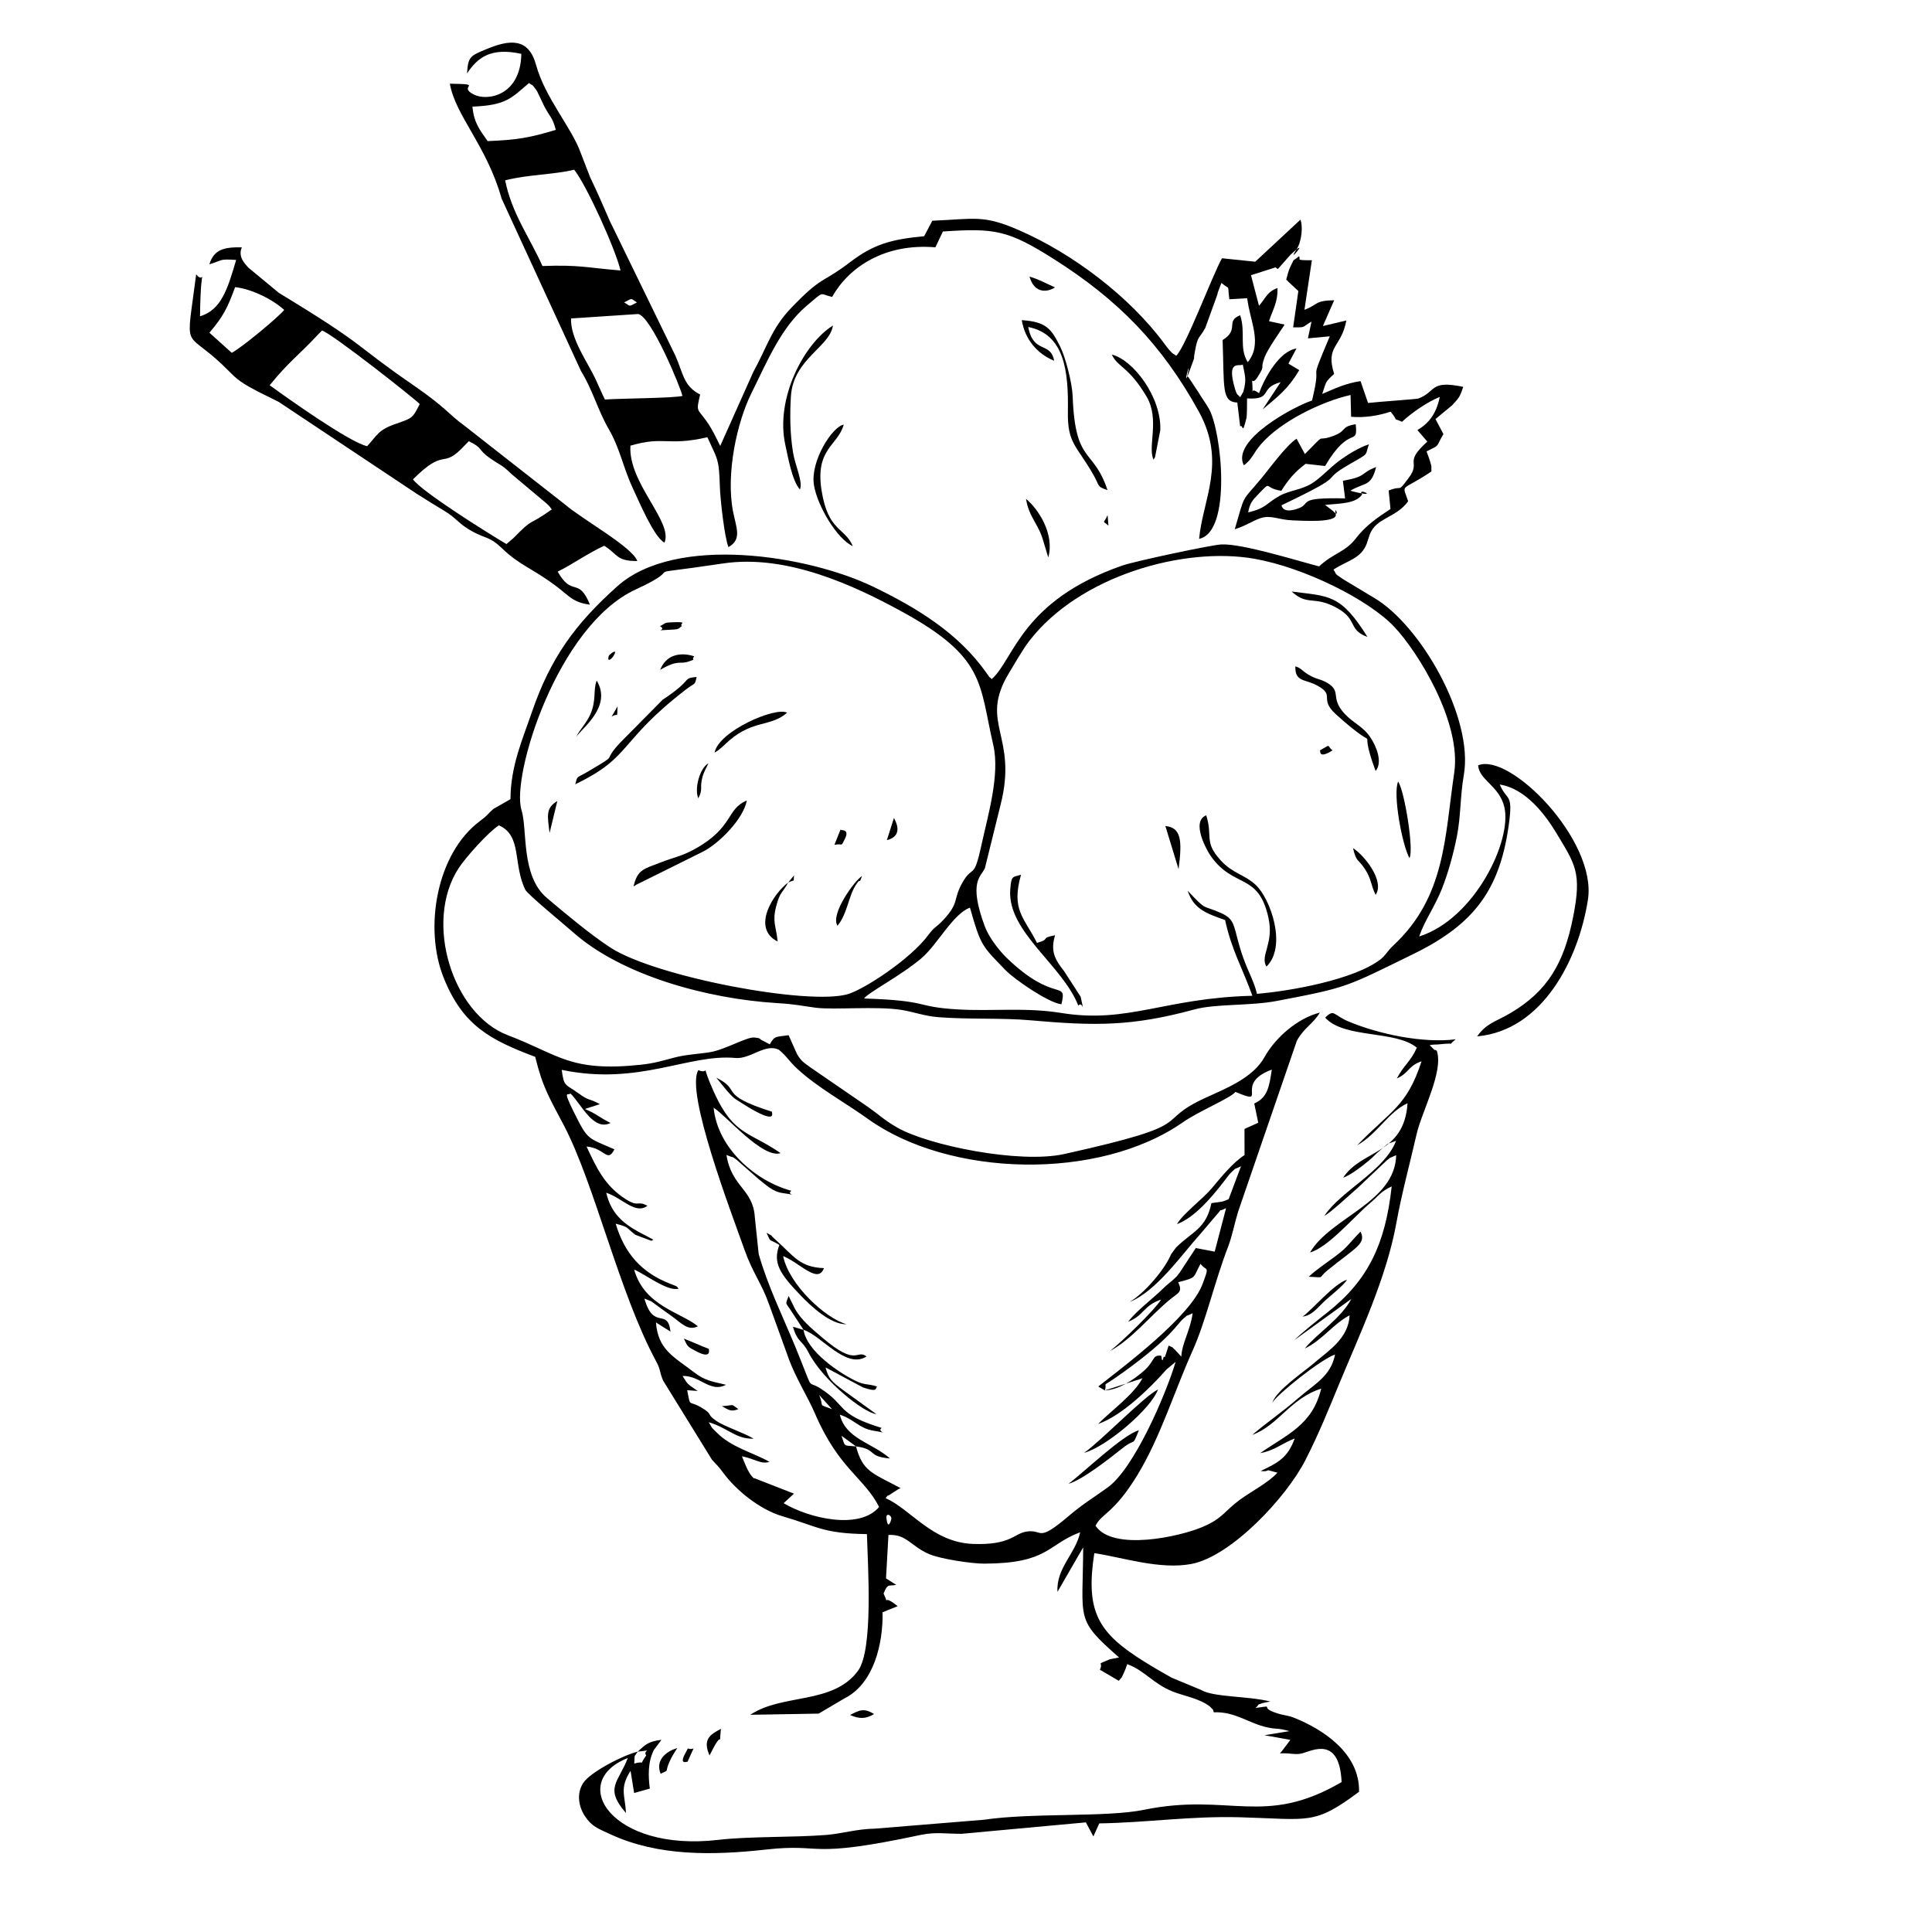 <?xml version="1.0" encoding="UTF-8"?>
<!-- Uploaded to: ICON Repo, www.svgrepo.com, Generator: ICON Repo Mixer Tools -->
<svg fill="#000000" width="800px" height="800px" version="1.1" viewBox="144 144 512 512" xmlns="http://www.w3.org/2000/svg">
 <g fill-rule="evenodd">
  <path d="m313.01 608.21c4.594-0.516 1.172-0.438 2.242 0.992-2.281 3.195 0.238 1.191-3.164 2.16 0.18-2.609-0.199-1.469 0.922-3.152zm65.91-61.855c-0.18-1.668 1.477-0.723 1.289 0.188-0.199 0.941-0.961 2.836-1.289-0.188zm-8.062-19.043c-3.461-0.336-2.797 0.27-3.848-2.816zm-9.777-13.637 3.422 3.769c-4.055-1.559-1.934-0.238-3.422-3.769zm75.719-1.191c0.852-2.867-1.863 0.051 5.047-4.938 12.902-9.324 13.965-12.625 15.828-14.141 1.836-1.496-0.438-0.02 2.391-1.387-0.605 4.504-2.836 7.894-3.004 11.496l-1.625-1.754c-1.23-1.043 0.078-0.336-1.734-1.16l-1 3.043c-0.109 0.012-0.289-0.188-0.316-0.078-0.496 2.242-0.555-0.27-0.645-0.277-2.559-0.309-1.449 1.348-4.93 4.285-2.598 2.191-6.316 4.699-10.008 4.918zm0 0 9.957-3.223c-2.281 4.312-8.191 8.508-11.754 12.109 6.227-2.121 13.805-9.531 18.18-14.488l2.371-1.973c-2.617 8.727-11 28.246-18.02 33.293-3.996 2.875-6.586 4.375-10.355 7.586-8.52 7.258-6.656 3.383-11.148 4.098-3.352 0.527-4.176 3.641-14.164 3.273-10.75-0.387-16.441-9.133-23.168-12.141 0.219-0.238 0.586-0.891 0.723-0.664l2.676-1.727c0.109-0.059 0.398-0.141 0.574-0.258-7.676-4.074-10.027-4.422-11.82-11.059 5.781 0.785 2.766 2.668 9.004 3.203-4.672-4.156-11.762-5.168-13.289-11.602 3.602 1.129 5.109 3.582 8.719 4.203 5.504 0.941 0.812 0.547 2.34-0.703-12.148-3.711-9.074-5.902-16.176-10.441-4.035-2.578-1.348 1.883-6.773-11.266-3.43-8.312-7.129-15.711-9.621-24.379l-1.023-9.777c-0.457-7.457-6.16-7.914-7.516-16.473 3.086 1.258 0.734-0.07 2.676 1.27l5.832 5.117c1.926 1.496 3.699 3.324 6.316 3.699 5.406 0.785 0.703 0.555 2.391-0.594-9.453-2.519-19.578-11.246-20.609-22.008 3.43 2.172 13.023 13.586 17.734 12.031-8.828-6.168-12.941-4.312-18.832-18.914-2.062-5.137 0.129-1.855-2.977-3.066-3.441 5.852 8.598 37.309 12.27 47.645 2.203 6.199 4.504 8.766 6.527 14.52l5.285 14.598c1.805 4.871 5.039 10.027 6.793 14.121 6.348 14.809 13.012 16.969 17.047 24.863-5.195 6.199-18.676 2.977-25.301-1l2.738-2.527-9.906-3.867c-1.16-0.566-0.297 0.297-1.25-0.742-1.082-1.191-2.113-3.977-2.629-5.297 3.441 0.695 5.137 2.231 7.281 1.469-4.551-2.547-10.027-3.777-14.012-7.797-1.965-1.973-0.785-0.695-2.082-2.699 5.156 1.527 7.152 4.512 11.902 4.375-2.16-1.398-7.746-3.254-9.816-4.672-3.035-2.062-0.566-1.578-4.254-3.711-3.312-1.902-2.598 0.27-3.539-4.473l2.785 0.207c-2.836-2.004-2.469-1.516-4.008-3.977 4.621-0.168 7.367 4.57 11.516 2.332-3.57-0.852-5.574-1.051-8.527-3.352-5.137-3.977-9.52-5.871-10.027-13.16l3.848 2.43c-0.762-6.496-4.484-0.148-6.914-8.758 2.746 1.191 0.664-0.059 3.641 2.062 1.348 0.973 2.055 1.516 3.422 2.469 2.688 1.863 4.375 4.164 7.109 2.809-4.504-3.711-14.184-5.336-16.898-15.023 3.035 1.27 8.895 5.91 11.812 5.047-0.891-0.762 0.426-0.246-2.34-1.328-7.477-2.914-12.012-7.965-14.359-15.879 3.699 0.961 2.547 0.902 5.215 2.945l4.215 1.578c0.109-0.02 0.375-0.188 0.566-0.289l-3.969-2.094c-4.195-2.32-7.32-5.039-8.527-10.344 4.394 1.469 7.668 5.832 10.91 3.461-2.719-1.508-2.223 0.465-5.672-1.707-5.652-3.559-7.824-8.379-10.465-14.004 4.93 0.418 5.473 4.473 7.387 0.742-7.231-3.184-6.973-2.281-10.75-9.867-3.172-6.387-1.367-4.164-0.922-4.957 2.777 2.637 6.059 10.137 10.641 7.844-3.41-1.746-3.789-2.481-6.805-3.711l3.988-1.281c-3.441-1.855-2.461-0.555-5.82-2.977-3.312-2.379-3.719-1.566-4.293-6.109 20.488 4.273 33.543-4.305 46.047-3.152 3.977 0.367 7.945-4.008 11.523-2.152 2.16 1.785 2.656 3.004 4.898 5.066 5.266 4.871 12.871 9.066 18.656 13.219 21.5 15.473 61.133 16.523 83.516 0.891 4.234-2.957 12.496-6.328 13.914-8.031 9.203 3.887-0.805-2.055 9.629-5.91-0.703 4.492-1.07 7.379-4.66 8.984l1.062 5.098-3.648 1.645 0.012 6.922c-3.055 1.973-6.078 5.684-8.727 8.855-2.203 2.637-7.844 6.934-9.164 9.453 4.68-1.773 9.223-7.16 12.348-11.215 0.398-0.496 1.477-1.973 1.773-2.25 1.984-1.883 0.656-0.773 2.836-1.883l-3.273 8.727c-1.934 0.844-1.695 0.633-4.57 1.043-1.398 6.852-5.059 7.508-9.363 11.754l-1.328 1.805c-1.598 3.918-6.981 10.305-10.988 12.645 7.082-2.809 13.914-12.664 18.773-18.059l4.125-4.84c2.332-2.598-0.16-0.566 2.668-1.965l-3.016 11.523-5.008-0.953-4.312 6.566c-1.328 1.625-0.141 0.336-1.41 1.578-1.043 1.012-1.469 1.152-2.719 2.371-3.144 3.086-7.387 6.18-9.453 8.996 4.144-1.586 3.969-4.273 8.719-5.871-1.855 2.938-10.66 11.414-13.566 13.656 5.812-3.172 10.512-9.172 15.668-13.469 2.488-2.074 3.668-2.055 2.41-4.769 5.129-1.348 3.809-1.082 5.922-4.879 1.527 2.184 2.547 0.051 0.496 5.445-3.293 8.629-20.5 21.492-27.602 27.066l1.754 1.051zm-101.19-219.16c17.008-2.539 34.969 5.981 47.199 12.645 22.473 12.238 20.629 19.152 24.418 35.457 1.844 7.914-1.508 18.98-3.113 26.422-2.113 9.797-2.25 5.008-5.137 10.184-2.527 4.543-0.625 5.066-5.019 9.797-2.031 2.191-2.113 1.508-3.957 3.977-4.789 6.438-16.93 14.34-21.281 15.641-10.422 3.106-50.996-4.562-62.957-12.328-5.258-3.41-11.992-9.074-16.789-13.109-7.023-5.902-5.129-18.098-6.773-23.348-2.785-8.848 9.441-48.883 30.27-58.445 15.234-7-2.379-3.066 23.148-6.894zm89.684 116.81c1.586-6.742-1.754 0.051-14.559-12.336-1.734-1.688-4.602-5.207-5.742-8.27-4.441-11.98-1.012-13.141 0.02-15.453l4.125-16.699c4.769-18.535-5.82-21.609 2.211-34.938 1.438-2.391 3.66-6.297 5.406-8.559 13.309-17.285 40.98-25.09 59.695-21.797 13.199 2.332 30.148 10.781 36.973 17.961 6.258 6.574 17.961 25.328 15.957 38.777-2.519 16.949-2.281 32.809-16.066 45.672-1.656 1.547-2.094 2.668-3.363 3.668-6.941 5.496-24.387 8.539-32.848 9.215-0.723-3.203-2.32-5.84-3.641-9.582-2.809-7.965-1.605-9.938-5.883-11.832-5.258-2.332-3.539-0.309-8.836-5.91 1.578 4.809 4.852 6 9.918 7.766 1.785 8.152 4.57 12.637 7.231 20.074-23.414 0.586-32.855 7.438-50.68 4.551-9.43-1.527-18.16-0.398-27.363-0.934-11.594-0.664-7.172-2.34-24.863-2.894 1.082-1.586 9.559-5.902 15.164-10.633 4.285-3.621 8.43-11.852 12.902-13.438 2.894 10.273 3.234 10.137 9.391 16.531 2.379 2.481 11.516 8.746 14.848 9.066zm-112.29 198.07c-3.789 0.891-12.625 5.434-14.48 8.352-1.816 2.875-1.121 6.289 0.477 8.727 1.773 2.719 3.422 3.293 6.934 4.898 12.477 5.723 26.789 5.555 41.07 3.969 15.699-1.746 10.355 2.656 41.039-3.887 3.977-0.844 6.953-0.238 10.852-0.289l32.867-3.023 1.992 3.731 1.559-3.461c12.754-0.207 24.121-1.984 37.328-1.625 18.398 0.496 19.52 2.191 31.52-6.754 0.227-10.312-9.738-16.621-17.195-19.605-1.934-0.773-2.609-0.527-4.988-1.359-4.543-1.586 0.406-2.004-5.238-1.258 1.656-1.527-0.496-0.375 1.914-1.301 0.238-0.09 1.676-0.328 2.004-0.398-6.031-1.516-15.035-1.07-18.438-3.106l-7.695-3.195c-2.031-1.129-4.402-2.488-7.012-4.106-12.574-7.773-15.898-13.387-13.508-28.918 7.438 1.121 17.406 4.453 25.734 2.867 10.543-2.012 25.199-17.645 30.25-27.602 3.602-7.109 6.059-13.23 8.887-20.074 5.473-13.23 12.566-28.207 15.172-42.676 1.43-7.914 3.629-15.926 5.336-23.434 1.418-6.227 7.25-16.691 5.375-22.234-0.188-0.07-0.504-0.336-0.574-0.16l-1.32-1.301c1.488-0.277 1.348-0.09 2.617-0.227 4.828-0.555 1.805 0.547 4.305-1.328-8.848 1.09-20.332-1.387-28.273-4.66-4.246-1.746-3.848-3.519-6.328-1.09 5.039 5.633 18.684 3.281 24.289 7.973-1.656 3.731-3.344 4.461-5.297 8.152 3.281-1.457 2.965-3.332 6.547-4.551-3.898 11.992-8.102 13.023-17.039 22.234 5.227-2.867 8.301-8.855 13.32-11.109-0.863 13.617-12.297 12.309-17.059 19.734 2.141-0.785 5-3.035 6.734-4.473 1.281-1.051 1.746-1.695 3.066-2.797 2.945-2.449 0.941-1.211 4.227-2.519-3.023 7.984-14.766 13.34-18.992 19.883 1.516-0.742 6.824-5.664 8.855-7.438l7.695-7.269c1.914-1.41-0.496 0.02 2.469-1.367-0.289 12.555-17.336 16.422-22.832 25.785 4.742-1.289 11.535-9.363 15.789-12.973 2.609-2.203 2.758-3.066 5.852-4.531-1.656 15.203-6.238 24.883-16.98 33.352-2.727 2.152-6.812 5.406-8.828 7.387l15.133-10.938c-2.906 5.375-8.887 8.957-12.348 13.152 4.641-2.203 7.41-6.426 11.871-8.797-0.289 6.168-5.633 9.383-9.363 12.613-2.629 2.289-9.996 7.191-11.137 10.57 1.34-2.289 12.844-11.484 16.641-12.793-1.129 5.832-5.496 7.844-9.957 11.742-4.144 3.609-7.984 6.141-11.98 9.559 6.883-2.488 10.055-9.648 18.27-12.258-2.34 9.688-9.105 12.148-16.164 17.086 3.688-0.613 5.703-2.547 9.145-3.879-1.895 5.195-4.453 6.418-9.023 8.629 1.727 0.207 1.754-0.219 2.043-0.207l2.391 0.645c-2.184 2.508-6.902 4.957-9.859 7.109-4.144 3.023-4.57 4.93-9.75 7.18-6.246 2.707-24.051 6.594-28.594-0.227 1.766-3.441 4.742-3.074 11.039-13.328 6.109-9.969 9.918-22.492 14.707-33.105 3.481-7.727 5.812-18.258 9.402-27.531 1.043-2.699 1.824-6.664 2.629-9.234l15.59-45.352c1.926-3.481 4.246-4.383 6.09-7.438-5.891 1.477-11.781 6.594-14.688 11.82-3.004 5.414-10.098 8.25-15.281 10.602-15.223 6.914-0.445 6.785-37.758 15.055-11.941 2.648-36.121-2.312-44.293-7.023-3.531-2.031-4.512-3.172-7.606-5.367l-15.391-10.57c-1.836-1.348-2.379-1.598-3.531-3.5l-2.242-5.027c-3.371 0.527-3.641 0.039-4.988 2.418-0.309-0.129-1.539-0.824-1.766-0.922-1.281-0.527-0.246-0.684-2.359-0.883-1.965-0.188-7.695 3.215-11.672 3.879-2.914 0.484-6.445 0.625-9.539 1.449-3.106 0.824-5.356 1.527-8.984 1.902-18.703 1.953-21.551-2.699-35.09-7.836-14.656-5.562-22.344-30.012-13.043-44.273 1.895-2.894 7.934-9.641 10.66-11.344 6.227 2.699 3.68 10.395 7.012 17.066 0.605 1.23 10.375 9.242 12.594 11.215 12.902 11.473 35.504 17.684 54.148 18.824 5.156 0.316 6.644 0.762 10.285 1.23 4.82 0.605 16.086-0.465 22.602 0.566 3.441 0.547 6.07 1.645 9.988 1.945 7.992 0.613 16.77 0.148 24.109 0.805 17.762 1.578 27.203 1.566 43.637-2.875 5.703-1.547 14.598-0.863 21.887-2.262 18.844-3.59 18.109-3.621 36.141-12.445 16.266-7.965 23.098-17.227 25.367-35.188 0.941-7.477-0.703-5.367-2.519-9.699 6.832 1.062 12.02 7.914 14.984 12.844 5.019 8.332 6.793 10.484 4.461 22.227-2.43 12.297-6.766 19.688-16.672 25.527-3.969 2.34-6.199 2.57-8.777 6.141 17.324-1.547 26.895-20.34 29.367-36.23 2.441-15.68-20.656-39.086-29.098-35.594 0.27 3.938 5.582 5.375 6.941 11.027 2.121 8.848-7.824 29.645-22.562 34.324 1.43-4.254 4.098-7.773 6.059-12.734 1.625-4.144 2.984-9.035 3.938-13.824 1.051-5.277 0.863-10.75 1.816-16.137 2.707-15.234-11.414-39.777-23.762-47.047l-8.133-4.891c-2.766-1.836-1.605-1.152-2.637-2.59 3.648-2.41 7.359-2.906 8.828-6.914l0.793-2.398c1.754-4.562 6.785-4.215 10.176-8.797-1.656-4.957-2.055-2.379 6.16-7.902-0.078-2.031 0.199-0.645-0.316-2.57-0.18-0.656-0.645-1.836-0.973-2.746 3.809-1.883 2.312-0.973 4.473-4.594l-2.102-3.977 4.422-3.66c1.766-1.984 1.934-1.914 2.926-4.879-8.977-1.855-7.051 1.25-11.852 3.086-0.484 0.188-10.73 0.871-13.367 1.191l-1.992-5.793c-3.816 0.527-7.109 2.082-10.156 3.402 1.121-3.301 0.656-2.996 3.152-5.324-2.359-7.508 1.926-6.953 3.242-14.152l-6.219 1.477 2.996-6.832c-5.215 0.07-4.203 1.16-7.883 2.527l1.973-13.129c-4.879 0-2.648-0.207-3.453-1.043-1.984 1.707-0.891 0.07-2.203 2.668-0.625 1.23-0.754 2.203-1.152 3.539 0.148 0.16 0.406 0.168 0.477 0.445l2.746 2.547-1.379 9.629c3.582 0.031 2.203-0.02 4.859-1.527l-0.941 4.441 5.793-0.547c-6.238 14.746-1.746 4.859-4.711 17.027-4.215 1.301-21.59 10.395-18.059 17.168 2.262-1.656 2.371-3.086 4.582-5.644 5.117-5.91 15.797-11.195 23.691-13l0.148 5.773c3.668 0.348 7.559-0.367 10.465-1.348 2.519 3.043 0.031 1.359 3.035 2.676 2.5-2.371 6.953-5.414 9.996-6.574-0.953 4.551-2.894 6.941-5.93 8.785l2.637 3.043c-6.535 5.883-1.488 5.086-5.008 9.711-3.106 4.086-1.289 1.676-5.246 3.254l0.484 4.898c-3.531 2.32-6.574 4.394-9.242 7.863-2.766 3.59-5.988 3.867-9.668 7.348-5.723-1.469-20.371-6.09-25.926-5.82-2.719 0.141-22.871 4.434-26.223 5.594-26.816 9.312-28.672 24.852-34.613 30.09-1.012-1.051 0.039 0.406-1.438-1.688-7.398-10.473-18.316-17.168-30.012-22.809-17.117-8.262-52.234-13.992-67.797-0.078-11.098 9.926-17.652 18.902-22.57 33.195-2.598 7.547-5.691 14.469-5.723 23.207l-4.512 2.57c-1.883 1.676-1.281 1.516-3.66 3.293-11.316 8.461-14.926 28.215-9.461 41.652 5.039 12.406 12.141 16.254 24.188 20.766 2.012 8.25 3.887 11.066 7.617 18.199 8.172 15.629 14.578 44.211 24.387 62.41 1.367 2.547 0.762 2.461 1.883 5.176l12.941 20.957c1.797 2.031 1.359 1.289 3.184 3.731 3.234 4.332 9.441 9.512 15.539 11.285 9.262 2.688 10.68 4.57 22.355 4.723 0.227 8.223 1.766 30.586-2.359 36.219-6.625 9.035-20.043 5.961-28.543 11.664l18.121-0.309 6.812-4.027c7.824-3.887 10.285-14.609 10.117-22.832l4.008-1.617c-4.68-3.75-1.914 0.684-3.738-3.363 1.16-2.836 1.328-1.836 3.352-2.289l-2.707-1.707 0.645-11.516c4.852-0.246 5.852 2.957 10.789 5.078 3.035 1.309 11.336 2.539 14.59 2.527 17.047-0.059 16.613-5.008 25.43-8.32-1.199 5.684-6.398 9.461-6.012 15.789l6.805-11.781c-0.059 19.449-2.262 18.844 9.512 29.176l-2.441 0.477c-4.086 1.754-1.559 0.418-2.637 2.777l5 2.926c1.121-1.34 0.477-0.27 1.387-2.184 0.098-0.207 0.227-0.555 0.328-0.754l0.527-1.477c4.723 1.754 6.773 5.129 11.992 7.238 2.957 1.199 7.16 1.816 9.957 4.035l0.762 0.773c0.109 0.117 0.117 0.418 0.227 0.723 5.742-0.238 9.125 2.906 14.25 4.008 2.57 0.555 2.559 0.07 5.793 0.98l-6.613 1.082 6.863 1.238-2.152 2.856c-0.141 0.188-0.406 0.477-0.613 0.723 2.926-0.168 4.008 0.496 6.012-0.039 2.609-0.703 9.777-4.633 10.336 7.637-20.539 12.02-29.703 2.707-52.355 7.348-9.988 2.055-29.633 0.734-42.418 2.637l-28.871 2.359c-4.898 0.078-8.816 1.34-12.922 1.668-8.816 0.703-20.203 0.328-28.672 1.309-28.215 3.273-40.086-15.332-23.93-21.691-2.469 6.477-6.309 7.926-0.477 14.57-0.238-4.68-1.773-6.586 1.211-11.168l0.941 5.871 4.164-1.172c-0.418-3.106-0.594-7.023 1.09-10.266l1.992-2.656c-3.559 0.418-4.305 1.328-6.289 3.106z"/>
  <path d="m471.29 247.05c-2.371-8.023 1.27-5.754 2.062-6.457 0.547 3.004 1.09 3.859 0.129 7.258l-0.832 1.418c-0.625-0.812-0.793-0.328-1.359-2.223zm-158.18-19.836c3.481 0.633 11.238 19.391 11.742 21.711-2.469 0.605-16.207 0.645-20.539 0.953-0.676-1.309-1.566-3.441-2.5-5.426-2.121-4.543-6.676-10.68-6.477-16.055l17.773-1.18zm-3.711-3.074c2.508-1.309 1.605-1.012 3.41 0-2.441 1.301-1.656 0.973-3.41 0zm-31.527-32.352c6.277-1.586 12.812-1.477 18.289-2.809 3.293 4.106 10.957 21.074 12.289 26.699-8.867-0.715-10.789-1.547-20.699-1.18-3.164-7.231-8.113-13.816-9.879-22.711zm-8.688-19.527c9.016-0.367 10.273-2.231 15.004-6.258 1.23 0.992 0.477-0.07 1.734 1.578 0.141 0.168 0.289 0.426 0.418 0.613l1.926 4.027c1.586 3.016 2.121 2.766 3.035 6.188-6.902 2.094-10.285 2.676-18.078 2.984-2.211-3.172-3.59-4.84-4.035-9.133zm-1.418-8.797c2.875-4.332 6.418-6.934 14.391-5.195-0.188 11.117-9.004 12.605-12.594 10.781-4.602-2.34 3.234-2.727-6.348-2.867 1.488 8.5 9.789 16.465 13.715 30.438l21.047 45.719c2.996 4.781 4.453 10.395 7.41 15.492 2.914 5.019 3.859 10.375 6.336 15.609 1.559 3.281 5.562 12.922 8.371 14.359 2.371-5.445-9.68-15.84-9.023-25.695 9.016-2.637 9.688 0.219 20.391-2.231 2.637 5.891 3.086 5.434 3.312 13.129 0.109 3.402 1.238 13.457 2.269 15.977 3.688-2.023 2.043-5.137 1.199-9.539-1.902-10.008 1.082-23.582 4.891-31.23 4.176-8.391 7.785-17.375 14.719-23.246 4.84-4.106 3.215-3.035 6.664-2.269 4.441-7.914 13.934-14.27 27.371-13.152l1.992-4.195c13.707-0.914 17.176-0.426 29.387 7.301 16.871 10.68 28.562 22.492 38.43 40.422 7.41 13.469 1.031 23.285 0.078 33.73 8.727-1.785 6.012-28.473 2.598-34.473-0.824-1.469-1.883-2.836-2.707-4.266l-2.656-4.016c-0.059-0.07-0.246-0.246-0.387-0.367 1.578-7.18-2.289 6.894 1.32-3.301 0.961-2.707 0.148-0.16 0.715-3.215 0.805-4.434 1.051-3.184 2.746-6.238l3.223-8.906c0.039-0.09 0.051-0.355 0.078-0.457l0.973-2.578c2.547 2.102 1.508 0.031 2.113 4.324l4.731-0.27c0.723 6.16 4.164 12.02 0.141 16.949-2.371-3.848-0.477-7.734-2.004-12.445-4.027 1.578-0.09 3.75-4.652 6.574 0.438 12.812-0.289 16.355 3.887 16.57l0.762 6.316c0.832-0.734 0.457 2.719 1.656-2.172 0.199-0.824 0.141-4.176 0.168-5.238 7.043 0.375 2.984-2.719 8.906-4.312l-4.781 7.231c3.977-3.391 6.625-5.227 9.711-10.422l-2.875-1.727 2.141-4.008c-4.57 0.715-8.398 7.688-9.938 11.871-2.727-2.211-1.508 1.707-1.734-1.965-0.18-2.957-0.219 0.18 1.367-2.332 2.262-3.602 0.496-1.645 1.863-5.277 0.773-2.062 4.047-6.734 5.258-8.539-0.141-0.09-0.418-0.355-0.477-0.199l-3.621-0.793c1.012-3.144 2.359-4.969 2.242-8.777-2.738 0.961-3.125 2.676-4.898 4.699l-2.121-8.113 6.527-2.074c0.117 0.09 0.387 0.309 0.586 0.457l3.371-3.816c5.812-5.324-1.449 3.172 1.559-1.34 1.508-2.269 1.727-6.445 1.051-7.934l-11.969 11.137-8.809-0.914c-2.461 4.305-9.551 23.324-12.129 25.844-1.031-0.785-0.695-0.297-1.766-1.457-0.496-0.535-0.863-1.062-1.309-1.668-9.215-12.508-24.289-23.941-38.609-30.168-9.512-4.144-11.691-2.965-22.949-2.5l-2.172 4.106c-8.926 0.832-13.496 2.203-19.637 6.883-7.625 5.82-7.258 3.41-15.691 12.219-5.078 5.324-6.277 10.184-9.957 16.891l-8.758 19.586c-1.109-2.231-2.074-4.356-3.539-6.438-2.578-3.668-2.887-2.379-1.785-7.199-4.473-2.211-4.543-5.832-6.586-10.344l-17.348-35.633c-1.637-3.769-3.332-7.695-5.238-11.645l-2.519-6.516c-2.289-6.445-9.41-14.527-11.773-23.148-1.992-7.32-6.973-6.812-13.219-4.215-4.234 1.766-4.82 1.953-5.086 6.406z"/>
  <path d="m253.44 271.03c8.469-8.41 7.586-2.945 12.734-7.992l2.055-2.113c3.906 1.863 2.301 2.191 5.574 4.461 3.242 2.25 3.043 1.625 5.773 4.266l9.215 7.734c1.043 0.961 0.762 0.734 1.438 1.617-6.844 4.859-4.422 1.754-10.215 7.644l-1.805 1.539c-4.711-2.785-22.523-13.914-24.766-17.156zm-37.965-24.941c5.188-6.406 7.438-7.644 13.238-13.883 0.141-0.148 0.406-0.418 0.625-0.613 2.707 0.824 24.645 18.129 25.895 19.488-1.953 3.84-1.914 3.699-6.625 5.344-4.383 1.527-4.691 2.984-7.301 5.812-4.422-0.852-21.164-12.723-25.836-16.145zm-10.066-8.59-5.91-5.324c3.629-4.324 4.68-6.277 6.805-12.078 4.356 0.465 9.957 3.234 13.012 6.039-1.469 1.836-11.098 9.898-13.906 11.367zm-5.922-23.453c3.769-1.152 2.481-1.449 7.09-1.16-2.262 7.785-3.969 13.258-9.57 14.938 0.199-16.73 1.766-7.715-1.023-11.109-2.707 21.145-3.312 14.23 6.914 23.91 2.785 2.637 3.473 3.809 7.043 5.84 2.887 1.645 5.195 2.629 7.953 4.066l36.496 24.297c3.043 1.902 4.293 2.719 7.418 4.594 3.254 1.953 3.699 3.422 7.449 5.465 3.492 1.902 4.531 1.281 7.715 4.356 4.957 4.789 7.914 5.176 14.629 10.254 3.125 2.352 4.266 4.203 8.746 4.742-3.086-7.547-4.672-1.844-8.559-8.758 3.551-1.707 8.242-5 12.336-6.852 3.621 2.242 3.164 4.098 8.766 4.047-1.281-3.711-14.551-11-19.301-15.094l-26.836-21.023c-3.473-2.449-4.602-4.57-13.367-10.594-16.234-11.156-11.316-9.668-35.465-24.336l-8.141-6.734c-0.902-1.043-2.777-2.856-1.688-5.344-4.762-0.098-7.41 0.574-8.609 4.504z"/>
  <path d="m489.81 264.32-2.203-4.055c-2.758 1.754-7.359 8.141-9.281 10.441-5.496 6.586-4.246 3.797-7.102 13.547 2.926-0.902 4.801-2.281 6.894-2.957 2.727-0.883 4.828 0.496 8.449 0.605 2.559 0.09 11.93 0.734 11.426-1.625-0.605-2.867 1.379 1.359-0.703-0.832l-2.133-1.645c4.055-0.398 8.094-0.277 9.84-2.777-1.688-2.062 5.246 1.172-2.629-0.824-0.078-0.02-0.336-0.09-0.484-0.18 3.898-2.269 5.473-0.992 6.805-6.246-4.434 1.695-2.231 2.461-8.809 3.648l0.586 4.66c-13.051-0.289-8.828 1.32-12.328 2.629-4.344 1.625-4.492-0.785-4.523-0.805 18.922-9.043 9.195-5.762 18.031-10.879 5.406-3.125 3.996-2.055 5.129-5.266-2.57 0.773-5.941 2.906-8.043 4.484-2.379 1.773-4.699 4.402-7.082 5.871-2.867 1.766-5.891 1.816-8.57 3.301-3.519 1.953-3.461 3.242-8.301 4.375 0.445-2.418 1.031-3.125 2.777-4.918 3.629-3.719 1.172-1.508 6.012-0.812 1.836-2.887 3.363-4.809 6.418-7.141l5.176 0.586c6.606-11.258 8.758-4.871 8.121-11.078-4.383 0.684-1.902 1.855-6.805 3.391-3.848 1.199-0.785-1.379-6.664 4.504z"/>
  <path d="m423.36 239.6c-0.961-5.215-5.465-1.668-6.871-8.945 9.629 1.914 10.691 11.672 10.512 22.441-0.141 8.59 2.352 8.906 6.844 16.879 1.668 2.957 0.773 2.945 3.648 3.906-3.711-11.277-8.551-6.676-9.223-24.832-0.141-3.629-1.902-10.375-3.301-13.172-2.34-4.68-3.629-6.613-10.184-7.031 0.812 5.086 4.156 8.984 8.578 10.75z"/>
  <path d="m418.81 393.87c-3.402-6.773-6.883-8.637-4.234-18.051-2.312 0.684-2.559 0.199-2.848 3.906-0.852 11.188 13.875 20.043 18.039 30.793 1.16-1.559 1.707 3.152 0.625-2.352l-4.344-6.723c-2.481-3.164-3.731-5.324-2.441-9.59-4.273 0.805-0.891 0.973-4.801 2.012z"/>
  <path d="m311.89 378.95c0.238-0.148 0.535-0.348 0.684-0.465l17.574-8.719c4.414-2.172 10.898-8.797 11.762-13.617-5.473 2.242-3.422 7.09-13.727 12.824-3.59 1.992-5.516 2.172-9.281 3.648-4.227 1.656-5.981 1.766-7.012 6.328z"/>
  <path d="m479.62 400.16c5.523-5.387 1.062-17.941-2.777-21.582-2.996-2.836-6.117-3.023-9.383-6.613-4.461-4.918-2.012-6.188-3.789-11.902-4.184 1.656 0.246 9.43 1.102 10.66 6.16 8.914 12.734 4.332 15.391 16.562 1.488 6.844-2.32 9.957-0.547 12.871z"/>
  <path d="m296.44 351.84c15.184-7.301 11.277-11.215 29.434-25.191 2.391-1.844 2.242-0.891 2.738-3.254-4.144 0.445-0.484 0.426-9.016 6.051l-11.375 11.504c-5.109 5.574 0.438 2.262-8.449 7.547-3.106 1.855-2.648 0.863-3.332 3.344z"/>
  <path d="m355.98 273.72c0.891-1.934-1.27-6.398-1.824-9.848-0.785-4.859-0.863-9.945-0.555-14.848 0.625-9.906 10.305-13.043 11.137-18.754-7.625 4.723-15.324 19.25-12.625 31.605 0.785 3.602 1.836 9.57 3.867 11.84z"/>
  <path d="m508.55 348.32c1.934-2.301 0.227-6.535-1.449-9.004-1.953-2.867-4.473-3.68-6.766-6.168-4.008-4.332-0.605-5.852-4.68-8.23-1.824-1.051-2.738-0.824-4.93-2.141-1.883-1.141-1.875-1.746-3.441-2.172-0.148 4.106 2.527 3.363 5.574 4.957 5.324 2.785 0.418 3.441 5.227 7.785 13.477 12.148 4.93 0.098 10.465 14.977z"/>
  <path d="m350.54 473.92c-1.797 4.769 0.117 7.637 5.644 13.387 2.656 2.766 7.953 7.797 12.18 7.625-5.504-1.477-15.242-10.383-16.828-18.051 4.473 1.785 9.234 7.516 10.82 3.184-6.457-0.219-7.926-3.152-13.051-7.734-2.133-1.914 0.754 0.078-2.184-1.645 1.43 2.906 0.188 1.289 3.422 3.234z"/>
  <path d="m356.95 496.43-2.809-0.824c1.289 4.356 2.352 3.344 4.117 6.805 3.789 7.41 14.598 15.969 17.992 16.355l-8.461-6.117c-3.648-2.656-4.195-3.371-5.019-6.269l9.918 5.297c4.117 1.398 3.195 0.219 3.75-0.227-2.758-0.891-3.074-0.227-5.832-1.578-4.156-2.031-12.805-7.746-13.656-13.438z"/>
  <path d="m449.71 265.82c0.129-0.18 0.336-0.695 0.367-0.566l1.41-7.238c0.367-8.68-7.141-18.645-12.824-20.043 1.508 3.402 4.324 2.965 9.152 11.059 3.641 6.078 0.227 13.469 1.895 16.789z"/>
  <path d="m370 288.73c-2.141-5.047-6.535-3.797-8.27-14.727-1.773-11.148 4.305-11.84 5.871-17.465-3.004 0.445-8.895 9.66-7.902 15.969 0.852 5.445 6.09 14.332 10.305 16.227z"/>
  <path d="m431.28 529.02c5.773-1.527 17.613-11.473 19.617-16.801-3.648 1.727-15.5 14.035-19.617 16.801z"/>
  <path d="m517.52 371.41c1.238-2.094-1.309-17.82-2.996-20.301-1.469 3.324 1.082 16.871 2.996 20.301z"/>
  <path d="m427.16 537.22c3.461-0.891 10.91-6.723 14.113-9.281 3.945-3.164 2.617-0.168 4.543-4.898-4.266 1.172-14.719 11.246-18.656 14.184z"/>
  <path d="m333.38 343.43c1.41-0.734 2.828-2.289 3.969-3.262 6.336-5.426 10.949-3.519 15.242-7.289-3.066-1.676-18.141 4.891-19.211 10.551z"/>
  <path d="m506.39 312.79c-7.152-11.484-10.246-10.73-20.102-12.031 4.293 3.926 5.93 0.992 12.02 4.363 5.613 3.106 2.856 5.781 8.082 7.668z"/>
  <path d="m490.84 482.34c4.594 0.219 2.242 0.527 4.898-1.645 7.496-6.098 10.422-7.07 8.816-10.305-3.152 3.172-3.195 3.945-6.637 6.508-2.746 2.043-5.019 3.519-7.082 5.445z"/>
  <path d="m356.95 496.43c4.621 1.41 11.285 10.57 16.691 7.043-2.777-2.062-2.359 3.004-11.691-4.957-2.629-2.25-5.562-4.594-7.289-7.688l-1.668-3.371c-0.941 2.539-0.863 1.496 0.812 4.164z"/>
  <path d="m352.88 377.88c-3.758 2.719-9.945 12.012-2.797 15.641-0.387-4.098-1.449-5.109-0.426-9.195 1.043-4.144 1.766-3.711 3.223-6.445z"/>
  <path d="m421.8 291.74c1.766-6.356-2.816-13.023-5.891-15.531 0.742 4.852 3.352 6.664 4.582 11.195l1.309 4.332z"/>
  <path d="m456.33 374.34c1.031-7.785 0.645-11.02-3.492-11.434z"/>
  <path d="m508.55 381.14c2.5-3.641-3.023-10.523-5.981-12.367 0.941 3.977 1.27 2.57 3.293 5.754 1.605 2.519 1.398 4.016 2.688 6.613z"/>
  <path d="m348.58 438.62c-14.609-4.652-7.805-5.625-14.746-9.004l2.816 3.441c1.773 1.902 1.387 1.688 3.711 3.144 1.023 0.633 2.648 1.668 3.816 2.289 5.754 3.055 4.246 0.277 4.402 0.129z"/>
  <path d="m296.74 339.27c1.387-2.269 9.57-7.965 5.394-14.906-0.98 2.43-0.051 5.148-1.645 8.848-1.082 2.527-3.113 4.422-3.75 6.059z"/>
  <path d="m365.95 389.33c2.59-3.125 2.867-7.695 4.809-10.73 1.715-2.676 0.566 0.496 1.695-2.441-1.844 1.023-8.508 10.086-6.508 13.172z"/>
  <path d="m318.96 321.51c4.988-2.894 5.059-1.32 7.656-2.242 2.16-0.773 0.398 0.012 1.34-1.359-4.066-1.27-7.578-0.117-8.996 3.602z"/>
  <path d="m319.08 614.06c2.578-1.238 0.922-0.117 2.418-3.344 0.734-1.586 0.992-1.824 1.984-3.461-3.352 1-5.793 3.473-4.402 6.805z"/>
  <path d="m489.2 492.91c2.676-0.309 4.137-2.637 6.269-4.512 1.301-1.152 4.769-3.918 5.516-5.285-3.629 1.211-9.184 7.973-11.781 9.797z"/>
  <path d="m333.05 607.25c2.707-5.117 1.367 0.785 2.004-5.078-2.887 1.488-4.91 2.828-3.016 7.031z"/>
  <path d="m423.58 220.16c-2.598-1.152-4.293-2.16-6.742-2.848 1.309 4.66 4.871 4.106 6.742 2.848z"/>
  <path d="m331.84 501.46c-2.269-0.844-4.68-1.992-6.613-2.707 1.023 2.172 0.961 2.133 3.281 3.352 4.254 2.25 3.281-0.574 3.332-0.645z"/>
  <path d="m318.9 309.93c2.211 1.301-2.746 1.199 3.133 0.934 2.34-0.098 1.734-0.426 2.668-0.934-0.812-0.676 2.031-1.199-2.629-1.012-2.398 0.098-1.578 0.289-3.172 1.012z"/>
  <path d="m291.7 356.27c-3.152 1.895-2.609 3.938-2.055 8.48z"/>
  <path d="m375.64 598.23c-2.777-1.688-3.867-0.992-6.367 0.246 2.43 1.109 4.203 1.09 6.367-0.246z"/>
  <path d="m379.03 366.64c4.711-1.152 2.133-5.336 1.875-5.871z"/>
  <path d="m367.82 366.5c1.477-2.848-0.742-2.371-1.09-2.629l-1.598 4.016c2.352-0.484 1.586 0.742 2.688-1.387z"/>
  <path d="m329.06 355.56c1.328-2.598 0.316-2.5 1.062-5.504 0.398-1.578 1.07-2.508 1.617-3.797-2.469 1.488-3.731 6.992-2.676 9.301z"/>
  <path d="m327.8 607.36c-2.223 0.633-0.863-1.109-2.223 1.359-1.668 3.066 0.484 2.094 0.633 2.16l1.586-3.519z"/>
  <path d="m493.79 342.86c0.207 0.141-0.457 2.379 3.352 0-1.676-1.27-0.148-1.836-3.352 0z"/>
  <path d="m339.67 517.43c-2.231-1.586-0.754-0.98-4.383-0.785 1.785 0.934 2.359 1.617 4.383 0.785z"/>
  <path d="m305.3 317.91c-0.438 1.656 0.715 0.805 1.199 0.039 1.605-2.5-1.062-0.574-1.199-0.039z"/>
  <path d="m437.75 283.3-0.227-2.797c-1.09 2.5-1.477 1.289 0.227 2.797z"/>
  <path d="m306.07 333.93c1.992-1.281 1.328 0.934 1.598-2.758z"/>
  <path d="m352.88 377.88c1.934-0.953 1.34 0.129 1.547-1.895z"/>
  <path d="m303.58 339.03 1.812-1.938z"/>
 </g>
</svg>